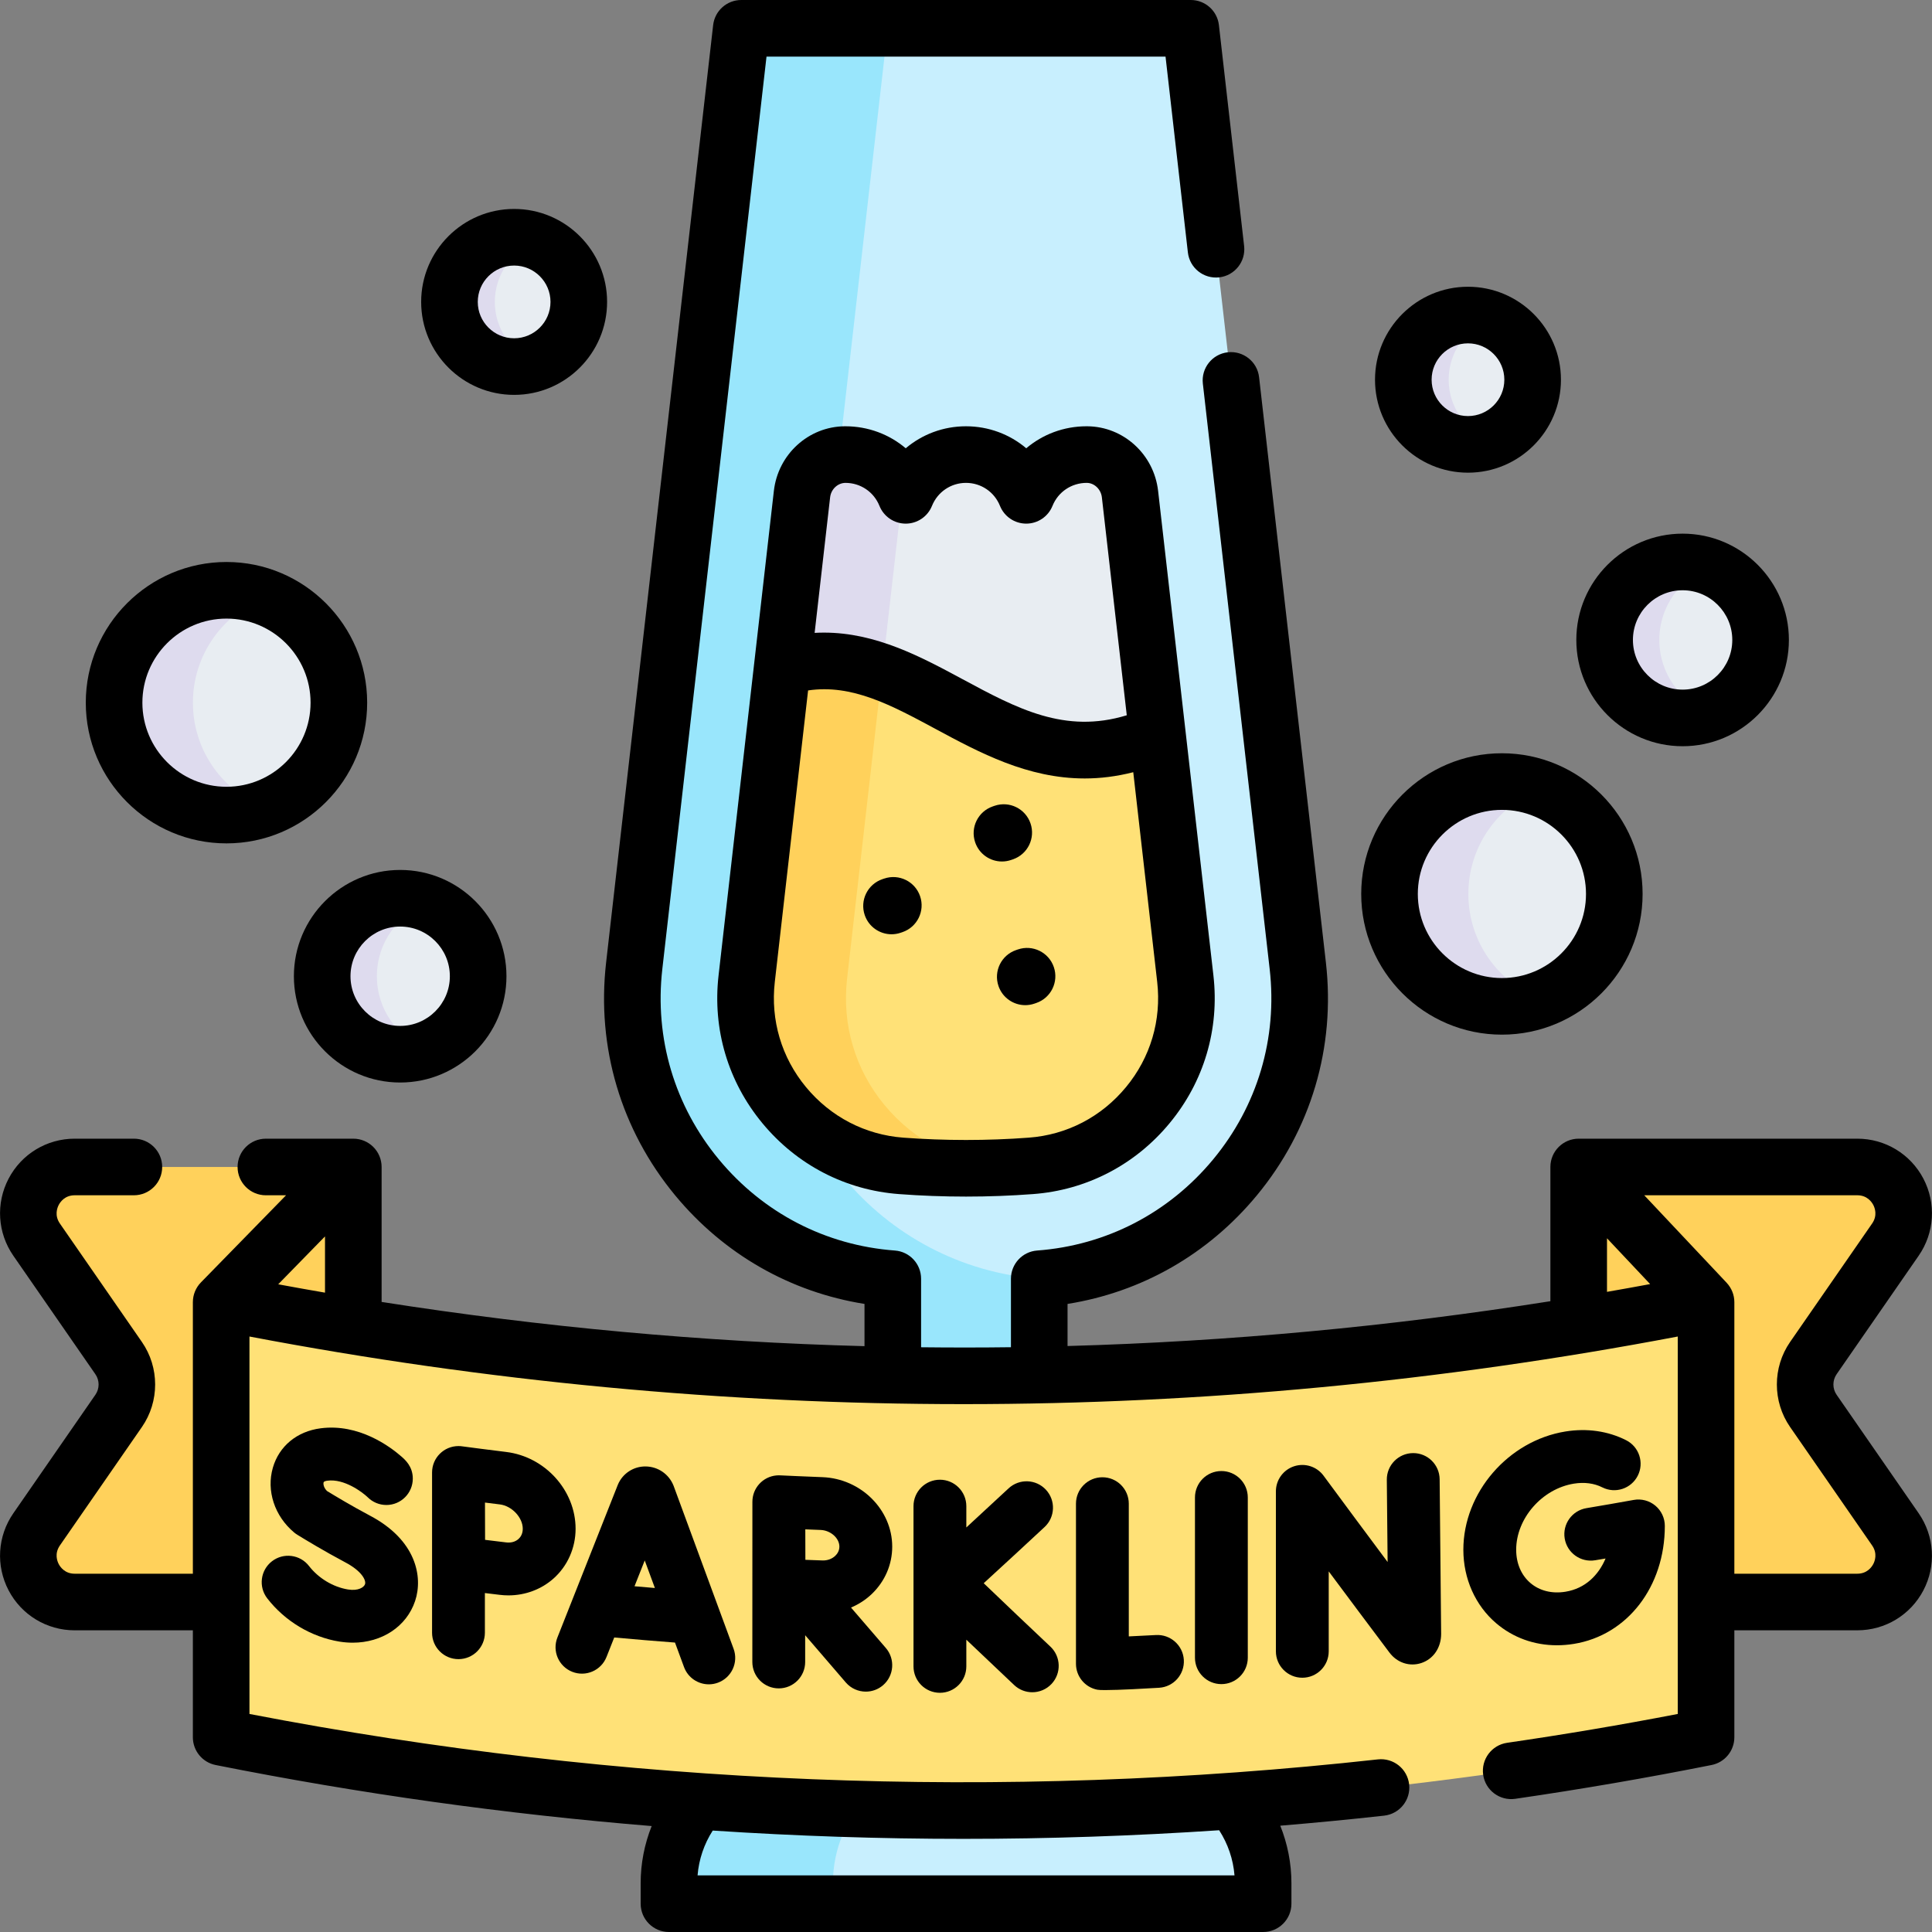 <svg id="Capa_1" enable-background="new 0 0 511.998 511.998" height="512" viewBox="0 0 511.998 511.998" width="512" xmlns="http://www.w3.org/2000/svg"><rect x="0" y="0" width="511.998" height="511.998" fill="#808080" stroke="none"/><g><g><g><path d="m275.412 485.696v-146.813c41.814-3.118 73.356-40.508 68.517-82.917l-28.359-248.466h-119.129l-28.372 248.466c-4.839 42.409 26.703 79.799 68.53 82.917v146.814" fill="#c8effe"/><path d="m275.412 338.883v146.815h-38.813v-146.815c-41.827-3.118-73.369-40.508-68.53-82.917l28.372-248.466h38.813l-28.372 248.466c-4.839 42.409 26.703 79.799 68.53 82.917z" fill="#99e6fc"/><path d="m334.739 504.5h-157.464v-5.432c0-18.436 14.945-33.381 33.381-33.381h90.702c18.436 0 33.381 14.945 33.381 33.381z" fill="#c8effe"/><path d="m254.111 465.687c-18.436 0-33.379 14.943-33.379 33.379v5.434h-43.457v-5.434c0-18.436 14.943-33.379 33.379-33.379z" fill="#99e6fc"/><path d="m304.163 292.887c-3.91 4.73-8.62 8.52-13.87 11.25-5.24 2.72-11.04 4.38-17.11 4.83-11.44.85-22.92.85-34.35 0h-.01c-12.16-.91-23.17-6.62-31-16.08-7.81-9.43-11.34-21.34-9.95-33.52l9.42-82.5c35.74-11.14 57.74 35.849 99.43 17.66l7.4 64.84c1.39 12.179-2.15 24.09-9.96 33.52z" fill="#ffe177"/><path d="m306.723 194.527c-41.69 18.19-63.69-28.8-99.43-17.66l5.245-45.931c.667-5.837 5.518-10.428 11.393-10.468h.122c7.24 0 13.43 4.47 15.97 10.8 2.55-6.33 8.74-10.8 15.97-10.8 7.24 0 13.43 4.47 15.97 10.8 2.55-6.33 8.74-10.8 15.97-10.8h.131c5.874.044 10.726 4.631 11.393 10.468z" fill="#e8edf2"/><path d="m269.313 309.216c-10.16.59-20.34.5-30.48-.25h-.01c-12.16-.91-23.17-6.62-31-16.08-7.81-9.43-11.34-21.34-9.95-33.52l9.42-82.5c9.6-2.99 18.2-1.79 26.47 1.22l-9.28 81.28c-1.39 12.18 2.14 24.09 9.95 33.52 7.83 9.46 18.84 15.17 31 16.08h.01c1.29.1 2.58.18 3.87.25z" fill="#ffd15b"/><path d="m239.329 129.766c-.08.38-.15.77-.19 1.17l-5.24 45.93-.14 1.22c-8.27-3.01-16.87-4.21-26.47-1.22l5.25-45.93c.66-5.84 5.52-10.43 11.39-10.47h.12c6.65 0 12.42 3.78 15.28 9.3z" fill="#dedbee"/></g><path d="m19.791 424.552h73.835v-115.295h-73.835c-9.898 0-15.722 11.117-10.087 19.254l21.749 31.409c2.91 4.202 2.91 9.767 0 13.969l-21.749 31.409c-5.635 8.138.189 19.254 10.087 19.254z" fill="#ffd15b"/><path d="m492.208 424.552h-73.835v-115.295h73.835c9.898 0 15.722 11.117 10.087 19.254l-21.749 31.409c-2.91 4.202-2.91 9.767 0 13.969l21.749 31.409c5.634 8.138-.19 19.254-10.087 19.254z" fill="#ffd15b"/><g><path d="m58.613 460.388c129.893 25.882 263.617 25.882 393.511 0 0-38.432 0-76.863 0-115.295-129.893 25.882-263.617 25.882-393.511 0z" fill="#ffe177"/></g><g><circle cx="398.02" cy="236.907" fill="#e8edf2" r="29.785"/><path d="m408.471 264.807c-3.251 1.221-6.77 1.884-10.446 1.884-16.454 0-29.79-13.336-29.79-29.784 0-16.454 13.336-29.79 29.79-29.79 3.676 0 7.195.663 10.446 1.884-11.301 4.228-19.344 15.128-19.344 27.906-.001 12.778 8.043 23.672 19.344 27.9z" fill="#dedbee"/></g><g><circle cx="60.018" cy="186.218" fill="#e8edf2" r="29.785"/><path d="m70.468 214.118c-3.251 1.221-6.77 1.884-10.446 1.884-16.454 0-29.79-13.336-29.79-29.784 0-16.454 13.336-29.79 29.79-29.79 3.676 0 7.195.663 10.446 1.884-11.301 4.228-19.345 15.128-19.345 27.906.001 12.778 8.045 23.671 19.345 27.9z" fill="#dedbee"/></g><g><circle cx="445.905" cy="169.591" fill="#e8edf2" r="20.666"/><path d="m453.157 188.949c-2.256.847-4.697 1.308-7.248 1.308-11.416 0-20.67-9.253-20.67-20.666 0-11.416 9.253-20.67 20.67-20.67 2.55 0 4.992.46 7.248 1.307-7.841 2.934-13.422 10.496-13.422 19.362 0 8.867 5.581 16.425 13.422 19.359z" fill="#dedbee"/></g><g><circle cx="106.05" cy="258.711" fill="#e8edf2" r="20.666"/><path d="m113.301 278.07c-2.256.847-4.697 1.308-7.248 1.308-11.416 0-20.67-9.253-20.67-20.666 0-11.416 9.253-20.67 20.67-20.67 2.55 0 4.992.46 7.248 1.307-7.841 2.934-13.422 10.496-13.422 19.362s5.582 16.425 13.422 19.359z" fill="#dedbee"/></g><g><circle cx="389.027" cy="100.627" fill="#e8edf2" r="17.137"/><path d="m395.04 116.679c-1.871.703-3.895 1.084-6.01 1.084-9.467 0-17.14-7.673-17.14-17.136 0-9.467 7.673-17.14 17.14-17.14 2.115 0 4.139.381 6.01 1.084-6.502 2.433-11.13 8.704-11.13 16.056 0 7.351 4.628 13.619 11.13 16.052z" fill="#dedbee"/></g><g><circle cx="136.25" cy="80.009" fill="#e8edf2" r="17.137"/><path d="m142.262 96.061c-1.871.703-3.895 1.084-6.01 1.084-9.467 0-17.14-7.673-17.14-17.136 0-9.467 7.673-17.14 17.14-17.14 2.115 0 4.139.381 6.01 1.084-6.502 2.433-11.13 8.704-11.13 16.056.001 7.352 4.629 13.62 11.13 16.052z" fill="#dedbee"/></g></g><g><path d="m306.908 130.084c-1.106-9.687-9.184-17.045-18.761-17.116l-.215-.001c-6.002 0-11.605 2.133-15.966 5.829-4.358-3.696-9.965-5.829-15.974-5.829-6.002 0-11.605 2.133-15.966 5.829-4.358-3.696-9.965-5.829-15.974-5.829h-.174c-9.606.066-17.686 7.425-18.793 17.117l-14.66 128.434c-1.624 14.235 2.505 28.14 11.625 39.152 9.142 11.045 22.004 17.713 36.215 18.776 5.834.438 11.804.661 17.742.661 5.933 0 11.898-.223 17.723-.661 7.053-.521 13.787-2.422 20.027-5.655 6.215-3.232 11.662-7.648 16.187-13.121 9.121-11.014 13.25-24.919 11.625-39.154zm-86.918 1.704c.243-2.128 1.998-3.806 4.064-3.82 3.987 0 7.523 2.392 9.009 6.093 1.141 2.842 3.894 4.705 6.956 4.707h.005c3.06 0 5.813-1.859 6.957-4.698 1.493-3.707 5.031-6.103 9.013-6.103 3.987 0 7.523 2.392 9.009 6.093 1.141 2.842 3.894 4.705 6.956 4.707h.005c3.06 0 5.813-1.859 6.957-4.698 1.493-3.707 5.031-6.103 9.089-6.102 1.998.015 3.754 1.692 3.997 3.819l6.6 57.767c-16.437 5.021-29.109-1.798-43.566-9.584-10.885-5.862-22.877-12.32-36.666-12.32-.823 0-1.651.023-2.487.07zm78.399 156.322c-3.241 3.921-7.127 7.075-11.54 9.369-4.419 2.29-9.204 3.639-14.232 4.01-10.929.822-22.307.821-33.228 0-10.108-.756-19.265-5.509-25.783-13.384-6.493-7.841-9.432-17.744-8.275-27.885l8.821-77.25c11.621-1.719 21.987 3.859 33.775 10.207 11.648 6.273 24.363 13.121 39.543 13.121 4.094 0 8.374-.514 12.855-1.656l6.343 55.577c1.156 10.142-1.782 20.045-8.279 27.891z"/><path d="m234.321 232.827-.474.161c-3.921 1.334-6.019 5.595-4.685 9.516 1.062 3.121 3.977 5.086 7.1 5.086.801 0 1.616-.129 2.417-.401l.474-.161c3.921-1.334 6.019-5.595 4.685-9.516-1.336-3.921-5.592-6.016-9.517-4.685z"/><path d="m267.948 227.9.474-.162c3.921-1.338 6.014-5.6 4.676-9.521s-5.606-6.015-9.52-4.676l-.474.162c-3.921 1.338-6.014 5.6-4.676 9.521 1.063 3.118 3.977 5.08 7.097 5.08.804 0 1.622-.13 2.423-.404z"/><path d="m269.756 251.613-.474.162c-3.921 1.338-6.014 5.6-4.676 9.521 1.063 3.118 3.977 5.08 7.097 5.08.804 0 1.621-.13 2.423-.404l.474-.162c3.921-1.338 6.014-5.6 4.676-9.521-1.337-3.921-5.606-6.014-9.52-4.676z"/><path d="m486.713 369.617c-1.125-1.623-1.125-3.804.001-5.429l21.75-31.409c4.198-6.063 4.68-13.889 1.256-20.424-3.424-6.536-10.134-10.596-17.512-10.596h-73.84c-4.143 0-7.5 3.358-7.5 7.5v35.571c-42.54 6.729-85.235 10.688-127.959 11.878v-11.157c19.646-3.124 37.254-13.167 50.146-28.741 14.375-17.365 20.883-39.274 18.324-61.69l-17.71-155.16c-.47-4.116-4.191-7.062-8.302-6.601-4.115.47-7.07 4.187-6.601 8.302l17.71 155.16c2.091 18.324-3.228 36.232-14.977 50.424-11.768 14.215-28.334 22.793-46.648 24.155-3.915.292-6.943 3.553-6.943 7.479v18.145c-7.937.101-15.874.102-23.811.012v-18.156c0-3.926-3.028-7.188-6.944-7.479-18.319-1.362-34.89-9.941-46.658-24.158-11.748-14.191-17.066-32.098-14.976-50.421l27.613-241.822h105.744l5.922 51.9c.47 4.116 4.183 7.064 8.302 6.602 4.115-.469 7.07-4.187 6.602-8.302l-6.68-58.55c-.433-3.789-3.639-6.65-7.452-6.65h-119.13c-3.812 0-7.019 2.861-7.451 6.649l-28.37 248.47c-2.559 22.416 3.949 44.324 18.323 61.688 12.894 15.575 30.508 25.619 50.157 28.743v11.196c-42.725-1.135-85.424-5.048-127.97-11.721v-35.765c0-4.142-3.357-7.5-7.5-7.5h-23.17c-4.143 0-7.5 3.358-7.5 7.5s3.357 7.5 7.5 7.5h5.349l-22.562 23.088c-1.361 1.393-2.136 3.271-2.136 5.241v71.96h-31.32c-2.605 0-3.823-1.785-4.226-2.553-.402-.768-1.179-2.787.302-4.928l21.749-31.408c4.665-6.733 4.665-15.78.001-22.511l-21.75-31.411c-1.48-2.137-.704-4.155-.301-4.923.402-.769 1.62-2.557 4.225-2.557h15.69c4.143 0 7.5-3.358 7.5-7.5s-3.357-7.5-7.5-7.5h-15.69c-7.378 0-14.088 4.06-17.512 10.596-3.424 6.535-2.942 14.361 1.256 20.424l21.751 31.412c1.125 1.623 1.125 3.804-.001 5.429l-21.753 31.415c-4.197 6.068-4.677 13.896-1.253 20.428 3.425 6.531 10.134 10.588 17.511 10.588h31.32v28.34c0 3.577 2.526 6.656 6.034 7.355 38.27 7.625 76.839 13.007 115.554 16.176-1.906 4.78-2.918 9.915-2.918 15.146v5.43c0 4.142 3.357 7.5 7.5 7.5h157.459c4.143 0 7.5-3.358 7.5-7.5v-5.43c0-5.265-1.025-10.434-2.956-15.242 9.178-.763 18.353-1.648 27.521-2.661 4.117-.455 7.086-4.161 6.632-8.278-.455-4.116-4.152-7.083-8.278-6.631-99.856 11.032-200.437 6.98-299.047-12.038v-100.026c125.641 23.89 252.879 23.889 378.51 0v100.027c-14.932 2.879-30.114 5.444-45.219 7.64-4.099.596-6.938 4.401-6.343 8.5.595 4.1 4.396 6.936 8.501 6.343 17.401-2.529 34.906-5.542 52.027-8.957 3.508-.699 6.033-3.778 6.033-7.355v-28.342h32.589c7.377 0 14.086-4.057 17.51-10.588 3.425-6.532 2.945-14.36-1.254-20.431zm-231.429 117.697c22.596 0 45.208-.768 67.802-2.282 2.315 3.583 3.726 7.691 4.069 11.966h-142.292c.339-4.244 1.732-8.321 4.016-11.881 22.103 1.453 44.247 2.197 66.405 2.197zm-169.155-144.748c-4.135-.713-8.269-1.45-12.401-2.215l12.401-12.69zm339.739-14.41 11.434 12.14c-3.81.707-7.621 1.395-11.434 2.057zm70.565 86.339c-.402.768-1.619 2.553-4.225 2.553h-32.589v-71.958c0-1.923-.743-3.756-2.044-5.138l.004-.004-21.84-23.189h56.469c2.604 0 3.822 1.788 4.225 2.557s1.18 2.787-.301 4.924l-21.749 31.408c-4.665 6.733-4.665 15.78-.001 22.511l21.748 31.406c1.483 2.143.706 4.162.303 4.93z"/><path d="m151.643 443.041c3.595 1.423 7.663-.332 9.088-3.926.682-1.719 1.365-3.448 2.047-5.168 5.371.492 10.748.943 16.102 1.349.797 2.161 1.594 4.331 2.392 6.49 1.044 2.827 3.72 4.577 6.567 4.577.806 0 1.625-.14 2.424-.436 3.627-1.339 5.481-5.365 4.142-8.992-5.284-14.308-10.565-28.657-15.846-43.048-.021-.058-.043-.115-.065-.173-1.213-3.055-4.113-5.053-7.389-5.091-3.185-.044-6.096 1.843-7.347 4.792-.023.055-.046.11-.068.166-5.327 13.5-10.652 26.957-15.973 40.373-1.426 3.593.332 7.661 3.926 9.087zm21.909-22.205c-1.803-.148-3.596-.306-5.399-.463.903-2.282 1.805-4.555 2.708-6.839.897 2.438 1.794 4.865 2.691 7.302z"/><path d="m374.519 385.085c-.022 0-.046 0-.069 0-3.865.038-6.969 3.202-6.932 7.067l.212 21.796c-5.683-7.615-11.359-15.265-16.974-22.875-1.795-2.434-4.949-3.439-7.82-2.494-2.872.945-4.812 3.626-4.812 6.649v42.388c0 3.866 3.134 7 7 7s7-3.134 7-7v-21.182c5.363 7.208 10.742 14.399 16.093 21.513 2.037 2.715 5.356 3.803 8.463 2.766 3.181-1.061 5.236-4.06 5.236-7.709l-.397-40.989c-.039-3.841-3.165-6.93-7-6.93z"/><path d="m292.142 391.488c-3.866 0-7 3.134-7 7v42.431c0 3.345 2.367 6.223 5.649 6.869.355.07 1.097.099 2.088.099 3.692 0 10.842-.404 14.282-.612 3.859-.233 6.798-3.551 6.564-7.41s-3.575-6.795-7.41-6.564c-1.178.071-4.22.224-7.174.36v-35.172c.001-3.867-3.133-7.001-6.999-7.001z"/><path d="m249.086 392.14c-3.866 0-7 3.134-7 7v42.467c0 3.866 3.134 7 7 7s7-3.134 7-7v-7.071c4.232 4.038 8.47 8.058 12.68 12.022 1.352 1.273 3.076 1.904 4.798 1.904 1.861 0 3.72-.738 5.097-2.201 2.65-2.814 2.518-7.245-.297-9.895-5.867-5.526-11.79-11.157-17.674-16.799 5.378-4.92 10.782-9.908 16.13-14.887 2.829-2.635 2.987-7.064.353-9.893-2.633-2.829-7.062-2.988-9.894-.353-3.713 3.458-7.453 6.917-11.192 10.357v-5.651c-.001-3.866-3.135-7-7.001-7z"/><path d="m316.676 396.84v42.467c0 3.866 3.134 7 7 7s7-3.134 7-7v-42.467c0-3.866-3.134-7-7-7s-7 3.134-7 7z"/><path d="m417.085 393.18c2.771-.448 5.377-.108 7.537.983 3.449 1.743 7.66.359 9.404-3.091 1.743-3.451.359-7.661-3.092-9.405-4.812-2.432-10.374-3.229-16.084-2.308-15.166 2.455-27.047 16.218-27.048 31.333 0 7.677 3.174 14.78 8.707 19.49 4.493 3.825 10.088 5.829 16.09 5.829 1.476 0 2.976-.121 4.489-.366 14.191-2.301 24.104-15.155 24.106-31.259 0-2.074-.919-4.042-2.511-5.372-1.593-1.33-3.693-1.886-5.732-1.518-4.186.755-8.404 1.489-12.539 2.181-3.813.638-6.388 4.246-5.75 8.059s4.25 6.383 8.059 5.75c.92-.154 1.845-.31 2.771-.468-1.879 4.403-5.355 7.95-10.643 8.807-3.553.576-6.845-.243-9.267-2.304-2.438-2.075-3.781-5.211-3.781-8.829.003-8.292 6.859-16.149 15.284-17.512z"/><path d="m92.208 421.225c-3.951-.653-7.809-2.978-10.319-6.22-2.365-3.057-6.763-3.615-9.82-1.249-3.057 2.367-3.615 6.764-1.248 9.82 4.687 6.052 11.65 10.229 19.126 11.464 1.191.193 2.365.287 3.515.287 7.722 0 14.269-4.24 16.549-11.059 2.139-6.397.276-16.163-11.987-22.618-4.828-2.565-9.315-5.264-11.375-6.527-.869-.874-1.018-1.838-.89-2.279.079-.271.593-.393 1.018-.448 4.404-.585 9.203 2.978 10.693 4.414 1.265 1.253 3.005 2.026 4.926 2.026 3.866 0 7-3.134 7-7 0-3.196-2.015-4.964-2.982-5.813-3.078-2.701-11.328-8.836-21.454-7.509-6.258.816-10.984 4.713-12.644 10.423-1.773 6.104.443 12.854 5.648 17.196.294.244.603.462.924.652 1.933 1.192 7.027 4.284 12.591 7.24 4.457 2.346 5.589 4.804 5.255 5.802-.262.783-1.723 1.851-4.526 1.398z"/><path d="m236.446 409.862v-.001c-.003-9.761-8.282-18.015-18.48-18.4-3.5-.119-11.154-.476-11.154-.476-.348-.021-.703-.015-1.061.018-3.611.332-6.372 3.372-6.359 6.999.001.276-.014 42.434-.014 42.434 0 3.866 3.134 7 7 7s7-3.134 7-7v-7.085c3.594 4.194 7.193 8.382 10.773 12.523 1.385 1.601 3.335 2.421 5.298 2.421 1.622 0 3.253-.561 4.576-1.705 2.924-2.529 3.244-6.949.716-9.874-3.06-3.539-6.138-7.113-9.211-10.696 2.043-.871 3.933-2.088 5.542-3.638 3.465-3.34 5.375-7.786 5.374-12.52zm-18.984-4.411c2.654.1 4.982 2.163 4.983 4.414 0 1.146-.591 1.955-1.086 2.432-.867.834-2.113 1.283-3.399 1.236-1.126-.038-2.81-.1-4.527-.166-.008-1.685-.016-6.543-.02-8.075 1.499.064 2.952.122 4.049.159z"/><path d="m114.5 432.688c0 3.866 3.134 7 7 7s7-3.134 7-7v-10.516c1.548.19 2.996.366 3.965.479.763.093 1.524.139 2.282.139 4.414 0 8.661-1.565 11.914-4.444 3.733-3.306 5.875-8.119 5.875-13.208 0-.001 0-.002 0-.003.001-10.153-8.069-19.091-18.391-20.351-3.524-.421-10.546-1.34-11.532-1.475-.362-.058-.734-.088-1.113-.088-.003 0-.007 0-.011 0-3.861.006-6.989 3.138-6.989 7v.045c.002.476 0 42.422 0 42.422zm17.966-34.005c3.178.388 6.071 3.463 6.07 6.451v.003c0 1.408-.628 2.26-1.155 2.727-.822.729-1.967 1.044-3.248.887-1.339-.157-3.494-.42-5.583-.679-.011-2.208-.022-8.224-.027-9.878 1.461.185 2.864.36 3.943.489z"/><path d="m398.02 274.192c20.56 0 37.285-16.726 37.285-37.286 0-20.559-16.726-37.285-37.285-37.285s-37.285 16.726-37.285 37.285c0 20.56 16.725 37.286 37.285 37.286zm0-59.57c12.288 0 22.285 9.997 22.285 22.285 0 12.289-9.997 22.286-22.285 22.286s-22.285-9.997-22.285-22.286c0-12.288 9.997-22.285 22.285-22.285z"/><path d="m60.018 223.503c20.56 0 37.285-16.726 37.285-37.285s-16.726-37.285-37.285-37.285-37.285 16.726-37.285 37.285 16.725 37.285 37.285 37.285zm0-59.57c12.288 0 22.285 9.997 22.285 22.285s-9.997 22.285-22.285 22.285-22.285-9.997-22.285-22.285 9.997-22.285 22.285-22.285z"/><path d="m445.906 197.757c15.531 0 28.166-12.635 28.166-28.166s-12.635-28.167-28.166-28.167-28.166 12.635-28.166 28.167c0 15.531 12.634 28.166 28.166 28.166zm0-41.333c7.26 0 13.166 5.906 13.166 13.167 0 7.26-5.906 13.166-13.166 13.166s-13.166-5.906-13.166-13.166 5.906-13.167 13.166-13.167z"/><path d="m77.884 258.711c0 15.531 12.635 28.166 28.166 28.166s28.166-12.635 28.166-28.166-12.635-28.167-28.166-28.167-28.166 12.636-28.166 28.167zm28.166-13.166c7.26 0 13.166 5.906 13.166 13.167 0 7.26-5.906 13.166-13.166 13.166s-13.166-5.906-13.166-13.166c0-7.261 5.906-13.167 13.166-13.167z"/><path d="m389.028 125.264c13.585 0 24.637-11.052 24.637-24.637s-11.052-24.637-24.637-24.637-24.637 11.052-24.637 24.637 11.052 24.637 24.637 24.637zm0-34.274c5.313 0 9.637 4.323 9.637 9.637s-4.323 9.637-9.637 9.637-9.637-4.323-9.637-9.637 4.323-9.637 9.637-9.637z"/><path d="m136.249 104.646c13.585 0 24.637-11.052 24.637-24.637s-11.052-24.637-24.637-24.637-24.637 11.052-24.637 24.637 11.052 24.637 24.637 24.637zm0-34.273c5.313 0 9.637 4.323 9.637 9.637s-4.323 9.637-9.637 9.637-9.637-4.323-9.637-9.637 4.324-9.637 9.637-9.637z"/></g></g></svg>